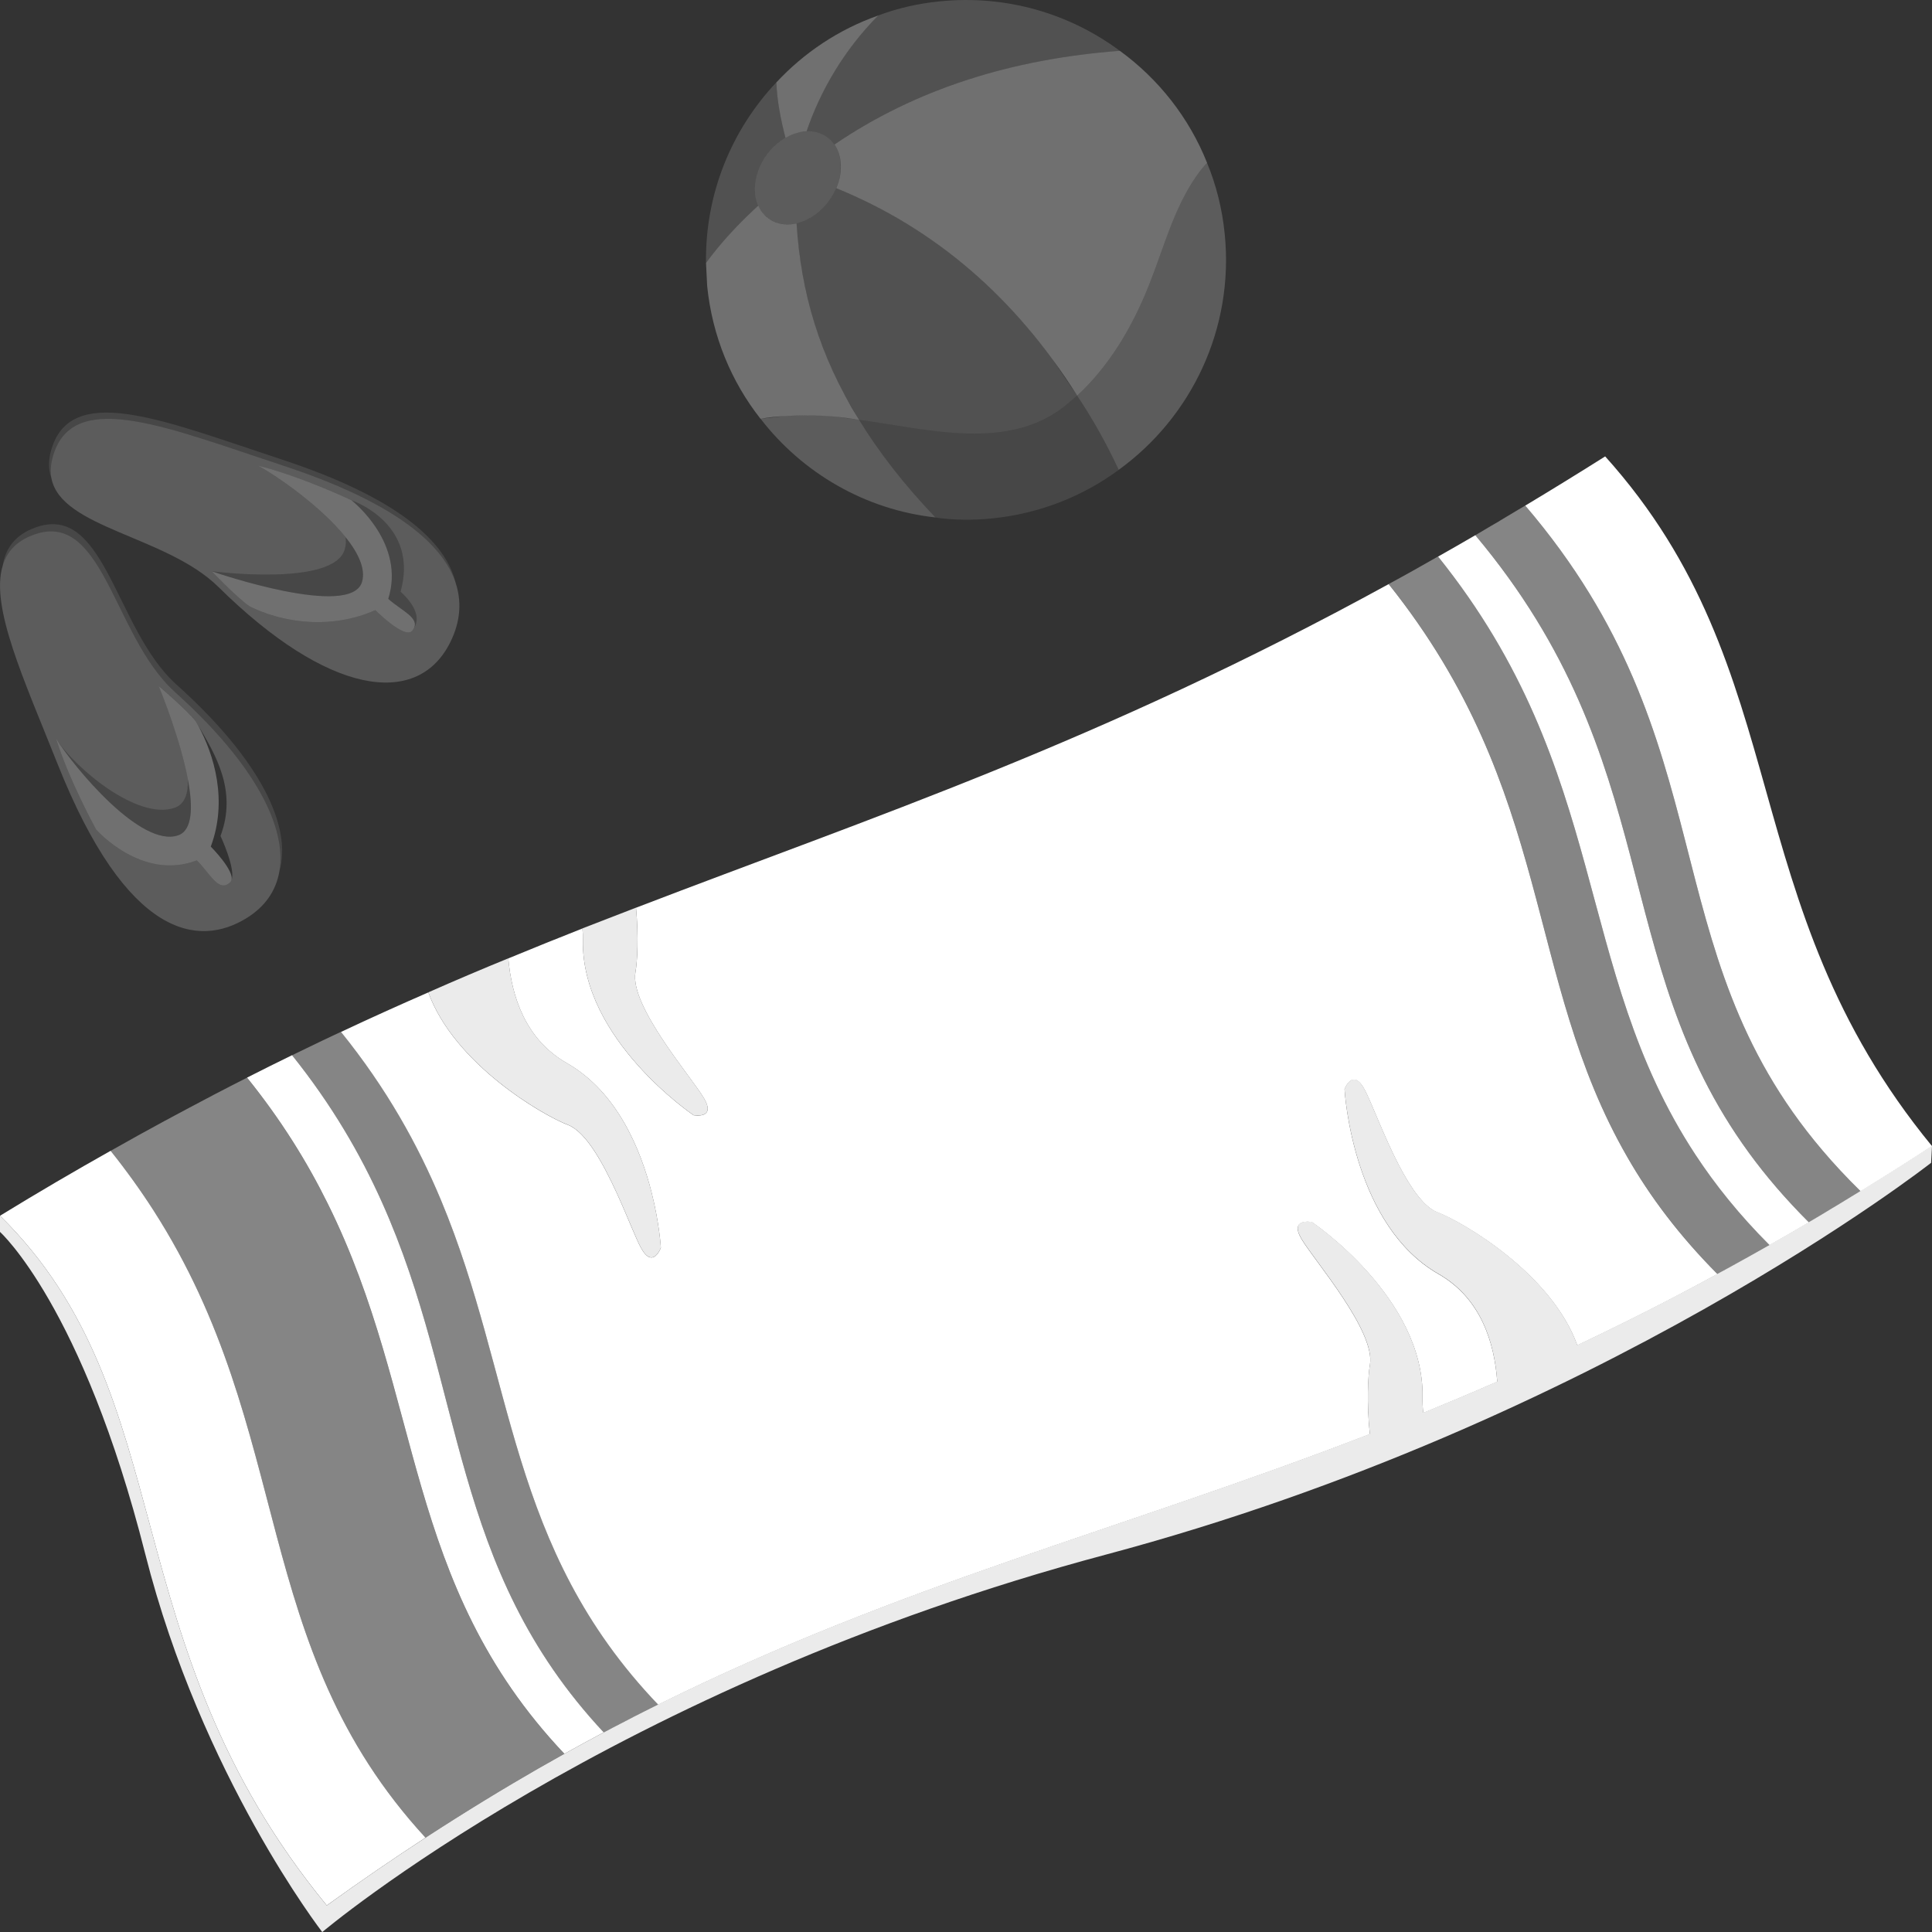 <svg viewBox="0 0 300 300" xmlns="http://www.w3.org/2000/svg"><rect x="0" y="0" width="300" height="300" fill="#333333" stroke="none"/><g fill="#fff"><g fill-rule="evenodd"><path d="m 133.37 65.17 c 10.94 1.52 22.96 4.85 31.86 -2.01 l 2.04 -1.73 c 2.38 3.55 4.53 7.4 6.46 11.52 -5.57 4.11 -12.29 6.8 -19.67 7.55 -3 .3 -5.95 .27 -8.82 -.14 -4.92 -5.16 -8.81 -10.2 -11.87 -15.19 z" opacity=".1"/><path d="m 173.72 72.95 c -1.93 -4.13 -4.08 -7.97 -6.46 -11.52 2.54 -2.32 4.71 -5.05 6.55 -7.99 1.85 -2.94 3.37 -6.08 4.63 -9.24 2.26 -5.69 3.85 -11.93 7.42 -16.98 .47 -.66 .99 -1.31 1.57 -1.93 1.42 3.43 2.35 7.12 2.74 11 1.5 14.78 -5.21 28.52 -16.45 36.66 z" opacity=".2"/><path d="m 118.09 65.03 l 3.37 -.39 .32 -.04 3.53 -.11 c 2.01 -.03 4.11 .14 6.25 .45 l 1.81 .22 c 3.06 4.99 6.95 10.03 11.87 15.19 -10.91 -1.21 -20.64 -6.9 -27.14 -15.33 z" opacity=".2"/><path d="m 117.26 30.07 c -.38 -3.76 2.28 -7.91 5.94 -9.26 2.62 -.97 5.05 -.25 6.36 1.63 .52 .74 .85 1.66 .96 2.72 .38 3.76 -2.28 7.91 -5.94 9.26 -3.66 1.36 -6.94 -.59 -7.32 -4.35 z" opacity=".2"/><path d="m 117.74 31.91 c -3.17 2.93 -5.89 5.9 -8.11 8.91 -.15 -10.72 3.97 -20.67 10.93 -28.04 .09 2.76 .65 5.65 1.41 8.61 -3 1.74 -5.04 5.36 -4.7 8.68 .07 .68 .23 1.29 .47 1.84 z" opacity=".15"/><path d="m 129.85 29.22 c 13.4 5.46 24.63 14.35 33.67 26.7 l 3.74 5.51 -2.04 1.73 c -8.9 6.86 -20.91 3.53 -31.86 2.01 l -2.16 -3.74 c -4.69 -8.72 -6.93 -17.4 -7.51 -26.74 .29 -.07 .59 -.16 .89 -.27 2.34 -.87 4.28 -2.88 5.26 -5.2 z" opacity=".15"/><path d="m 125.23 20.38 c 2.12 -6.24 5.8 -12.63 11.12 -17.97 3.02 -1.13 6.23 -1.87 9.57 -2.2 10.36 -1.05 20.2 1.92 27.96 7.68 -16.77 1.26 -31.65 5.93 -44.32 14.55 -.96 -1.38 -2.53 -2.13 -4.33 -2.05 z" opacity=".15"/><path d="m 187.43 25.29 c -.58 .61 -1.1 1.27 -1.57 1.93 -3.57 5.05 -5.16 11.3 -7.42 16.98 -2.51 6.32 -6.1 12.58 -11.18 17.23 -9.61 -15.25 -22.1 -25.97 -37.41 -32.21 .56 -1.31 .82 -2.71 .68 -4.06 -.11 -1.06 -.45 -1.98 -.96 -2.72 12.66 -8.62 27.55 -13.29 44.32 -14.55 5.98 4.36 10.74 10.35 13.55 17.41 z" opacity=".3"/><path d="m 120.56 12.79 c 4.29 -4.61 9.67 -8.22 15.8 -10.38 -5.32 5.35 -9 11.73 -11.12 17.97 -.65 .03 -1.33 .17 -2.03 .43 -.43 .16 -.84 .36 -1.24 .59 -.76 -2.96 -1.32 -5.85 -1.41 -8.61 z" opacity=".3"/><path d="m 109.63 40.83 c 2.21 -3.02 4.93 -5.98 8.11 -8.91 .99 2.26 3.31 3.38 5.95 2.77 .67 10.68 3.5 20.49 9.68 30.48 -2.78 -.42 -5.49 -.7 -8.06 -.67 -2.24 .03 -4.79 .09 -7.22 .53 -4.52 -5.75 -7.49 -12.81 -8.28 -20.61 z" opacity=".3"/></g><path d="m 43.37 135.36 c 1.23 -6.91 -3.8 -16.8 -16.24 -27.95 -9.73 -8.74 -11.09 -29.17 -22.59 -24.1 -2.22 .98 -3.52 2.52 -4.12 4.52 .42 -2.56 1.76 -4.48 4.38 -5.64 11.5 -5.06 12.86 15.37 22.59 24.1 13.12 11.77 18.01 22.13 15.98 29.07 z" opacity=".1"/><path d="m 27.13 107.41 c -9.73 -8.74 -11.09 -29.17 -22.59 -24.1 -2.22 .98 -3.52 2.52 -4.12 4.52 -1.95 6.43 3.3 17.67 8.51 30.77 10.78 27.13 21.93 28.57 29.38 23.95 2.81 -1.74 4.53 -4.18 5.06 -7.18 1.23 -6.91 -3.8 -16.8 -16.24 -27.95 z m 8.79 29.31 c -.01 .04 -.03 .08 -.05 .11 -.03 .06 -.08 .12 -.13 .17 -1.78 1.71 -3.16 -1.44 -5.18 -3.4 -8.57 3.28 -15.64 -4.8 -15.64 -4.8 s -4.21 -7.65 -6.22 -14.12 c 2.79 4.45 12.65 12.79 18.43 10.75 1.6 -.57 2.12 -2.27 2.04 -4.43 -1.15 -6.11 -4.04 -13.3 -4.48 -14.37 -.04 -.09 -.06 -.14 -.06 -.14 s 4.27 3.63 5.76 5.49 c .12 .2 .23 .4 .35 .61 2.68 4.54 6.14 10.15 3.5 17.22 0 0 2.46 5.25 1.68 6.91 z" opacity=".2"/><path d="m 27.68 129.7 c -5.79 2.04 -16.19 -10.57 -18.98 -15.02 2.79 4.45 12.65 12.79 18.43 10.75 1.6 -.57 2.12 -2.27 2.04 -4.43 .8 4.21 .76 7.89 -1.49 8.69 z" opacity=".1"/><path d="m 35.92 136.72 c -.01 .04 -.03 .08 -.05 .11 -.03 .06 -.08 .12 -.13 .17 -1.78 1.71 -3.16 -1.44 -5.18 -3.4 -8.57 3.28 -15.64 -4.8 -15.64 -4.8 s -4.21 -7.65 -6.22 -14.12 c 2.79 4.45 13.19 17.06 18.98 15.02 2.25 -.8 2.29 -4.49 1.49 -8.69 -1.15 -6.11 -4.04 -13.3 -4.48 -14.37 -.04 -.09 -.06 -.14 -.06 -.14 s 4.27 3.63 5.76 5.49 c .12 .2 .23 .4 .35 .61 2.56 4.68 4.63 11.78 1.99 18.86 0 0 3.76 3.77 3.19 5.27 z" opacity=".3"/><path d="m 70.74 90.45 c -2.01 -5.94 -9.33 -12.41 -26.75 -18.14 -17.57 -5.78 -31.96 -11.83 -35.51 -2.25 -.59 1.59 -.72 2.97 -.5 4.18 -.54 -1.44 -.52 -3.12 .23 -5.15 3.55 -9.58 17.94 -3.53 35.51 2.25 18.37 6.04 25.5 12.91 27.02 19.11 z" opacity=".1"/><path d="m 56.22 90.34 c -1.67 5.81 -22.75 -1.43 -23.35 -1.63 l -.01 -.01 s 18.99 2.49 20.68 -3.4 c .18 -.64 .22 -1.27 .13 -1.88 1.96 2.45 3.13 4.9 2.55 6.92 z" opacity=".1"/><path d="m 64.19 97.69 c 1.1 -1.73 -1.92 -2.9 -3.9 -4.7 2.69 -8.51 -5.28 -14.97 -5.71 -15.31 .55 .19 10.5 3.82 7.62 14.2 1.98 1.8 3.27 3.98 1.99 5.81 z" opacity=".1"/><path d="m 64.19 97.69 c -.05 .09 -.11 .17 -.19 .26 -.04 .05 -.09 .09 -.14 .13 -.07 .05 -.15 .08 -.23 .1 -1.54 .38 -5.35 -3.44 -5.35 -3.44 -6.68 2.97 -13.68 1.99 -18.5 -.11 -.38 -.16 -.75 -.34 -1.1 -.52 -1.88 -1.33 -5.58 -5.16 -5.81 -5.4 .6 .2 21.68 7.43 23.35 1.63 .58 -2.02 -.59 -4.47 -2.55 -6.92 -3.79 -4.73 -10.55 -9.45 -13.59 -11.11 6.57 1.62 14.48 5.36 14.48 5.36 s .01 0 .02 .01 c .43 .34 8.4 6.8 5.71 15.31 1.98 1.8 5 2.97 3.9 4.7 z" opacity=".3"/><path d="m 70.75 90.5 c -.01 -.02 -.01 -.03 -.01 -.05 -2.01 -5.94 -9.33 -12.41 -26.75 -18.14 -17.57 -5.78 -31.96 -11.83 -35.51 -2.25 -.59 1.59 -.72 2.97 -.5 4.18 1.47 7.78 17.88 8.96 25.93 16.9 17.07 16.83 30.61 18.63 35.78 9.03 1.54 -2.86 2.22 -6.17 1.06 -9.67 z m -6.56 7.19 c -.05 .09 -.11 .17 -.19 .26 -.04 .05 -.09 .09 -.14 .13 -.07 .05 -.15 .08 -.23 .1 -1.54 .38 -5.35 -3.44 -5.35 -3.44 -6.68 2.97 -13.68 1.99 -18.5 -.11 -.38 -.16 -.75 -.34 -1.1 -.52 -1.88 -1.33 -5.58 -5.16 -5.81 -5.4 l -.01 -.01 s 18.99 2.49 20.68 -3.4 c .18 -.64 .22 -1.27 .13 -1.88 -3.79 -4.73 -10.55 -9.45 -13.59 -11.11 6.57 1.62 14.48 5.36 14.48 5.36 s .01 0 .02 .01 c .55 .19 10.5 3.82 7.62 14.2 1.98 1.8 3.27 3.98 1.99 5.81 z" opacity=".2"/><path d="m 66.07 285.35 c 0 .01 -.01 .01 -.01 .01 -5 3.26 -10.11 6.76 -15.32 10.51 -33.66 -40.99 -22.15 -78.95 -50.74 -107.09 .01 0 .01 -.01 .02 -.01 5.87 -3.6 11.6 -6.95 17.15 -10.07 h .01 c 2.47 3.09 4.67 6.16 6.63 9.21 22.21 34.57 14.67 67.46 42.26 97.44 z"/><path d="m 93.75 269.01 h -.01 c -2.02 1.06 -4.05 2.18 -6.1 3.32 -25.16 -26.59 -21.74 -55.14 -36.73 -85.4 -3.19 -6.46 -7.22 -12.99 -12.55 -19.6 2.35 -1.2 4.68 -2.35 6.99 -3.48 6.17 7.7 10.57 15.29 13.93 22.77 13.1 29.14 10.38 56.61 34.47 82.39 z"/><path d="m 266.69 197.83 c -7.49 4.09 -14.74 7.73 -21.77 11.07 -4.02 -11.22 -17.95 -19.23 -21.71 -20.65 -2.13 -.81 -4.18 -3.85 -5.99 -7.3 -2.37 -4.56 -4.29 -9.86 -5.35 -11.8 -1.85 -3.4 -3.09 0 -3.09 0 s .3 5.57 2.43 12.01 c 2.01 6.09 5.64 12.95 12.17 16.68 6.58 3.77 8.68 10.65 9.11 16.71 -3.89 1.7 -7.7 3.3 -11.48 4.85 -.1 -.78 -.14 -1.59 -.12 -2.43 .28 -15.49 -17.19 -27.21 -17.19 -27.21 s -3.57 -.67 -1.59 2.66 c 1.98 3.34 11.52 14.31 10.61 19.51 -.3 1.75 -.53 5.89 -.01 10.76 -38.6 14.92 -72.56 23.2 -110.51 42.01 -23.47 -24.52 -22.17 -50.7 -33.74 -78.38 -3.58 -8.55 -8.38 -17.25 -15.51 -26.08 4.6 -2.17 9.11 -4.2 13.56 -6.14 4.05 11.18 17.91 19.15 21.67 20.57 2.81 1.07 5.48 5.99 7.62 10.65 1.62 3.55 2.92 6.97 3.72 8.43 1.86 3.41 3.1 0 3.1 0 s -.21 -3.73 -1.45 -8.62 c -1.71 -6.72 -5.37 -15.61 -13.15 -20.05 -6.41 -3.66 -8.57 -10.31 -9.09 -16.26 3.88 -1.6 7.71 -3.15 11.51 -4.65 .06 .58 .08 1.17 .07 1.78 -.28 15.48 17.19 27.22 17.19 27.22 s 3.57 .66 1.59 -2.67 c -1.98 -3.34 -11.52 -14.31 -10.62 -19.52 .3 -1.67 .51 -5.5 .09 -10.03 36.84 -14.16 71.98 -25.64 116.87 -50.25 25.8 32.28 20.93 60.97 37.06 88.97 3.49 6.08 7.99 12.12 14 18.17 z"/><path d="m 280.89 189.81 c -2.07 1.22 -4.1 2.39 -6.12 3.53 -4.66 -4.66 -8.41 -9.33 -11.51 -14.05 -19.14 -29.13 -13.08 -59.42 -39.96 -92.87 h .01 c 1.91 -1.07 3.82 -2.18 5.77 -3.31 h .01 c 29.62 35.3 20.44 65.64 42.47 95.88 2.63 3.61 5.7 7.2 9.33 10.82 z"/><path d="m 300 177.96 c -3.76 2.45 -7.43 4.77 -11.08 7.01 h -.01 c -2.18 -2.14 -4.16 -4.26 -5.96 -6.39 -26.81 -31.57 -14.55 -63.15 -46.11 -100.07 4.05 -2.43 8.19 -4.98 12.41 -7.64 30.13 33.51 19.49 69.03 50.75 107.1 z"/><path d="m 274.77 193.33 c -2.04 1.16 -4.06 2.3 -6.07 3.41 -.67 .37 -1.34 .73 -2.01 1.09 -6.01 -6.05 -10.51 -12.09 -14 -18.17 -16.13 -28 -11.26 -56.7 -37.06 -88.97 1.26 -.68 2.54 -1.38 3.82 -2.1 1.27 -.71 2.55 -1.44 3.85 -2.18 26.88 33.44 20.82 63.74 39.96 92.87 3.1 4.72 6.85 9.39 11.51 14.05 z" opacity=".4"/><path d="m 288.91 184.96 v .01 c -1.34 .82 -2.66 1.63 -3.98 2.43 -.13 .07 -.25 .15 -.38 .22 -1.1 .66 -2.19 1.31 -3.27 1.96 -.13 .08 -.26 .15 -.39 .23 -3.63 -3.62 -6.7 -7.21 -9.33 -10.82 -22.03 -30.24 -12.85 -60.57 -42.47 -95.88 .45 -.26 .9 -.53 1.35 -.8 .33 -.2 .67 -.4 1.01 -.6 .46 -.26 .92 -.53 1.38 -.8 .02 -.02 .05 -.04 .08 -.06 .04 -.02 .09 -.05 .13 -.08 1.26 -.74 2.52 -1.5 3.8 -2.27 31.56 36.92 19.3 68.51 46.11 100.07 1.8 2.13 3.78 4.25 5.96 6.39 z" opacity=".4"/><path d="m 102.2 264.68 c -.7 .34 -1.4 .69 -2.1 1.05 -1.16 .58 -2.33 1.18 -3.5 1.8 -.95 .48 -1.9 .98 -2.85 1.49 -24.09 -25.78 -21.37 -53.25 -34.47 -82.39 -3.36 -7.48 -7.76 -15.07 -13.93 -22.77 .77 -.38 1.55 -.76 2.31 -1.12 .77 -.38 1.54 -.74 2.3 -1.11 .5 -.25 1 -.48 1.5 -.71 .5 -.24 1 -.47 1.49 -.7 7.13 8.83 11.93 17.53 15.51 26.08 11.57 27.68 10.27 53.86 33.74 78.38 z" opacity=".4"/><path d="m 87.64 272.33 c -2.63 1.46 -5.28 2.98 -7.96 4.57 -1.45 .86 -2.9 1.73 -4.37 2.63 -3.04 1.86 -6.12 3.8 -9.24 5.83 -27.59 -29.99 -20.05 -62.87 -42.26 -97.44 -1.96 -3.06 -4.16 -6.13 -6.63 -9.21 .06 -.03 .12 -.07 .18 -.11 2.75 -1.56 5.46 -3.06 8.14 -4.51 1.29 -.7 2.58 -1.39 3.85 -2.06 1.29 -.69 2.57 -1.37 3.84 -2.03 1.74 -.91 3.46 -1.79 5.17 -2.66 5.33 6.61 9.36 13.14 12.55 19.6 14.99 30.27 11.57 58.81 36.73 85.4 z" opacity=".4"/><path d="m 300 177.96 l -.14 2.6 s -51.47 40.39 -128.11 60.83 c -76.63 20.43 -121.71 58.62 -121.71 58.62 s -18.76 -24.25 -27.48 -58.69 c -9.76 -38.55 -22.56 -50.03 -22.56 -50.03 v -2.51 c 28.59 28.14 17.08 66.1 50.74 107.1 5.21 -3.76 10.32 -7.26 15.32 -10.51 0 0 .01 0 .01 -.01 3.12 -2.03 6.2 -3.97 9.24 -5.83 1.47 -.9 2.92 -1.77 4.37 -2.63 2.68 -1.59 5.33 -3.11 7.96 -4.57 2.05 -1.14 4.08 -2.26 6.1 -3.32 h .01 c .95 -.51 1.9 -1.01 2.85 -1.49 1.17 -.62 2.34 -1.22 3.5 -1.8 .7 -.36 1.4 -.71 2.1 -1.05 37.95 -18.81 71.91 -27.09 110.51 -42.01 -.52 -4.88 -.29 -9.01 .01 -10.76 .91 -5.2 -8.63 -16.17 -10.61 -19.51 -1.98 -3.33 1.59 -2.66 1.59 -2.66 s 17.47 11.72 17.19 27.21 c -.02 .84 .02 1.65 .12 2.43 3.78 -1.55 7.59 -3.15 11.48 -4.85 -.43 -6.06 -2.53 -12.94 -9.11 -16.71 -6.53 -3.73 -10.16 -10.59 -12.17 -16.68 -2.13 -6.45 -2.43 -12.01 -2.43 -12.01 s 1.24 -3.4 3.09 0 c 1.06 1.94 2.98 7.24 5.35 11.8 1.81 3.46 3.86 6.5 5.99 7.3 3.76 1.43 17.69 9.43 21.71 20.65 7.03 -3.34 14.28 -6.99 21.77 -11.07 .67 -.36 1.34 -.72 2.01 -1.09 2.01 -1.1 4.03 -2.24 6.08 -3.4 l -.01 -.01 c 2.02 -1.14 4.05 -2.31 6.12 -3.53 .13 -.08 .26 -.15 .39 -.23 1.08 -.64 2.17 -1.28 3.27 -1.96 .13 -.07 .25 -.15 .38 -.22 1.32 -.8 2.64 -1.61 3.98 -2.43 l .01 -.01 c 3.65 -2.24 7.32 -4.56 11.08 -7.01 z" opacity=".9"/><path d="m 102.62 193.74 s -1.24 3.41 -3.1 0 c -.8 -1.47 -2.1 -4.89 -3.72 -8.43 -2.14 -4.67 -4.81 -9.58 -7.62 -10.65 -3.76 -1.43 -17.62 -9.39 -21.67 -20.57 4.19 -1.85 8.33 -3.61 12.42 -5.28 .52 5.95 2.68 12.6 9.09 16.26 7.78 4.45 11.44 13.34 13.15 20.05 1.24 4.9 1.45 8.62 1.45 8.62 z" opacity=".9"/><path d="m 107.7 173.16 s -17.47 -11.74 -17.19 -27.22 c .01 -.61 -.01 -1.2 -.07 -1.78 2.79 -1.09 5.56 -2.16 8.32 -3.22 .42 4.54 .21 8.36 -.09 10.03 -.9 5.21 8.64 16.18 10.62 19.52 1.98 3.33 -1.59 2.67 -1.59 2.67 z" opacity=".9"/></g></svg>